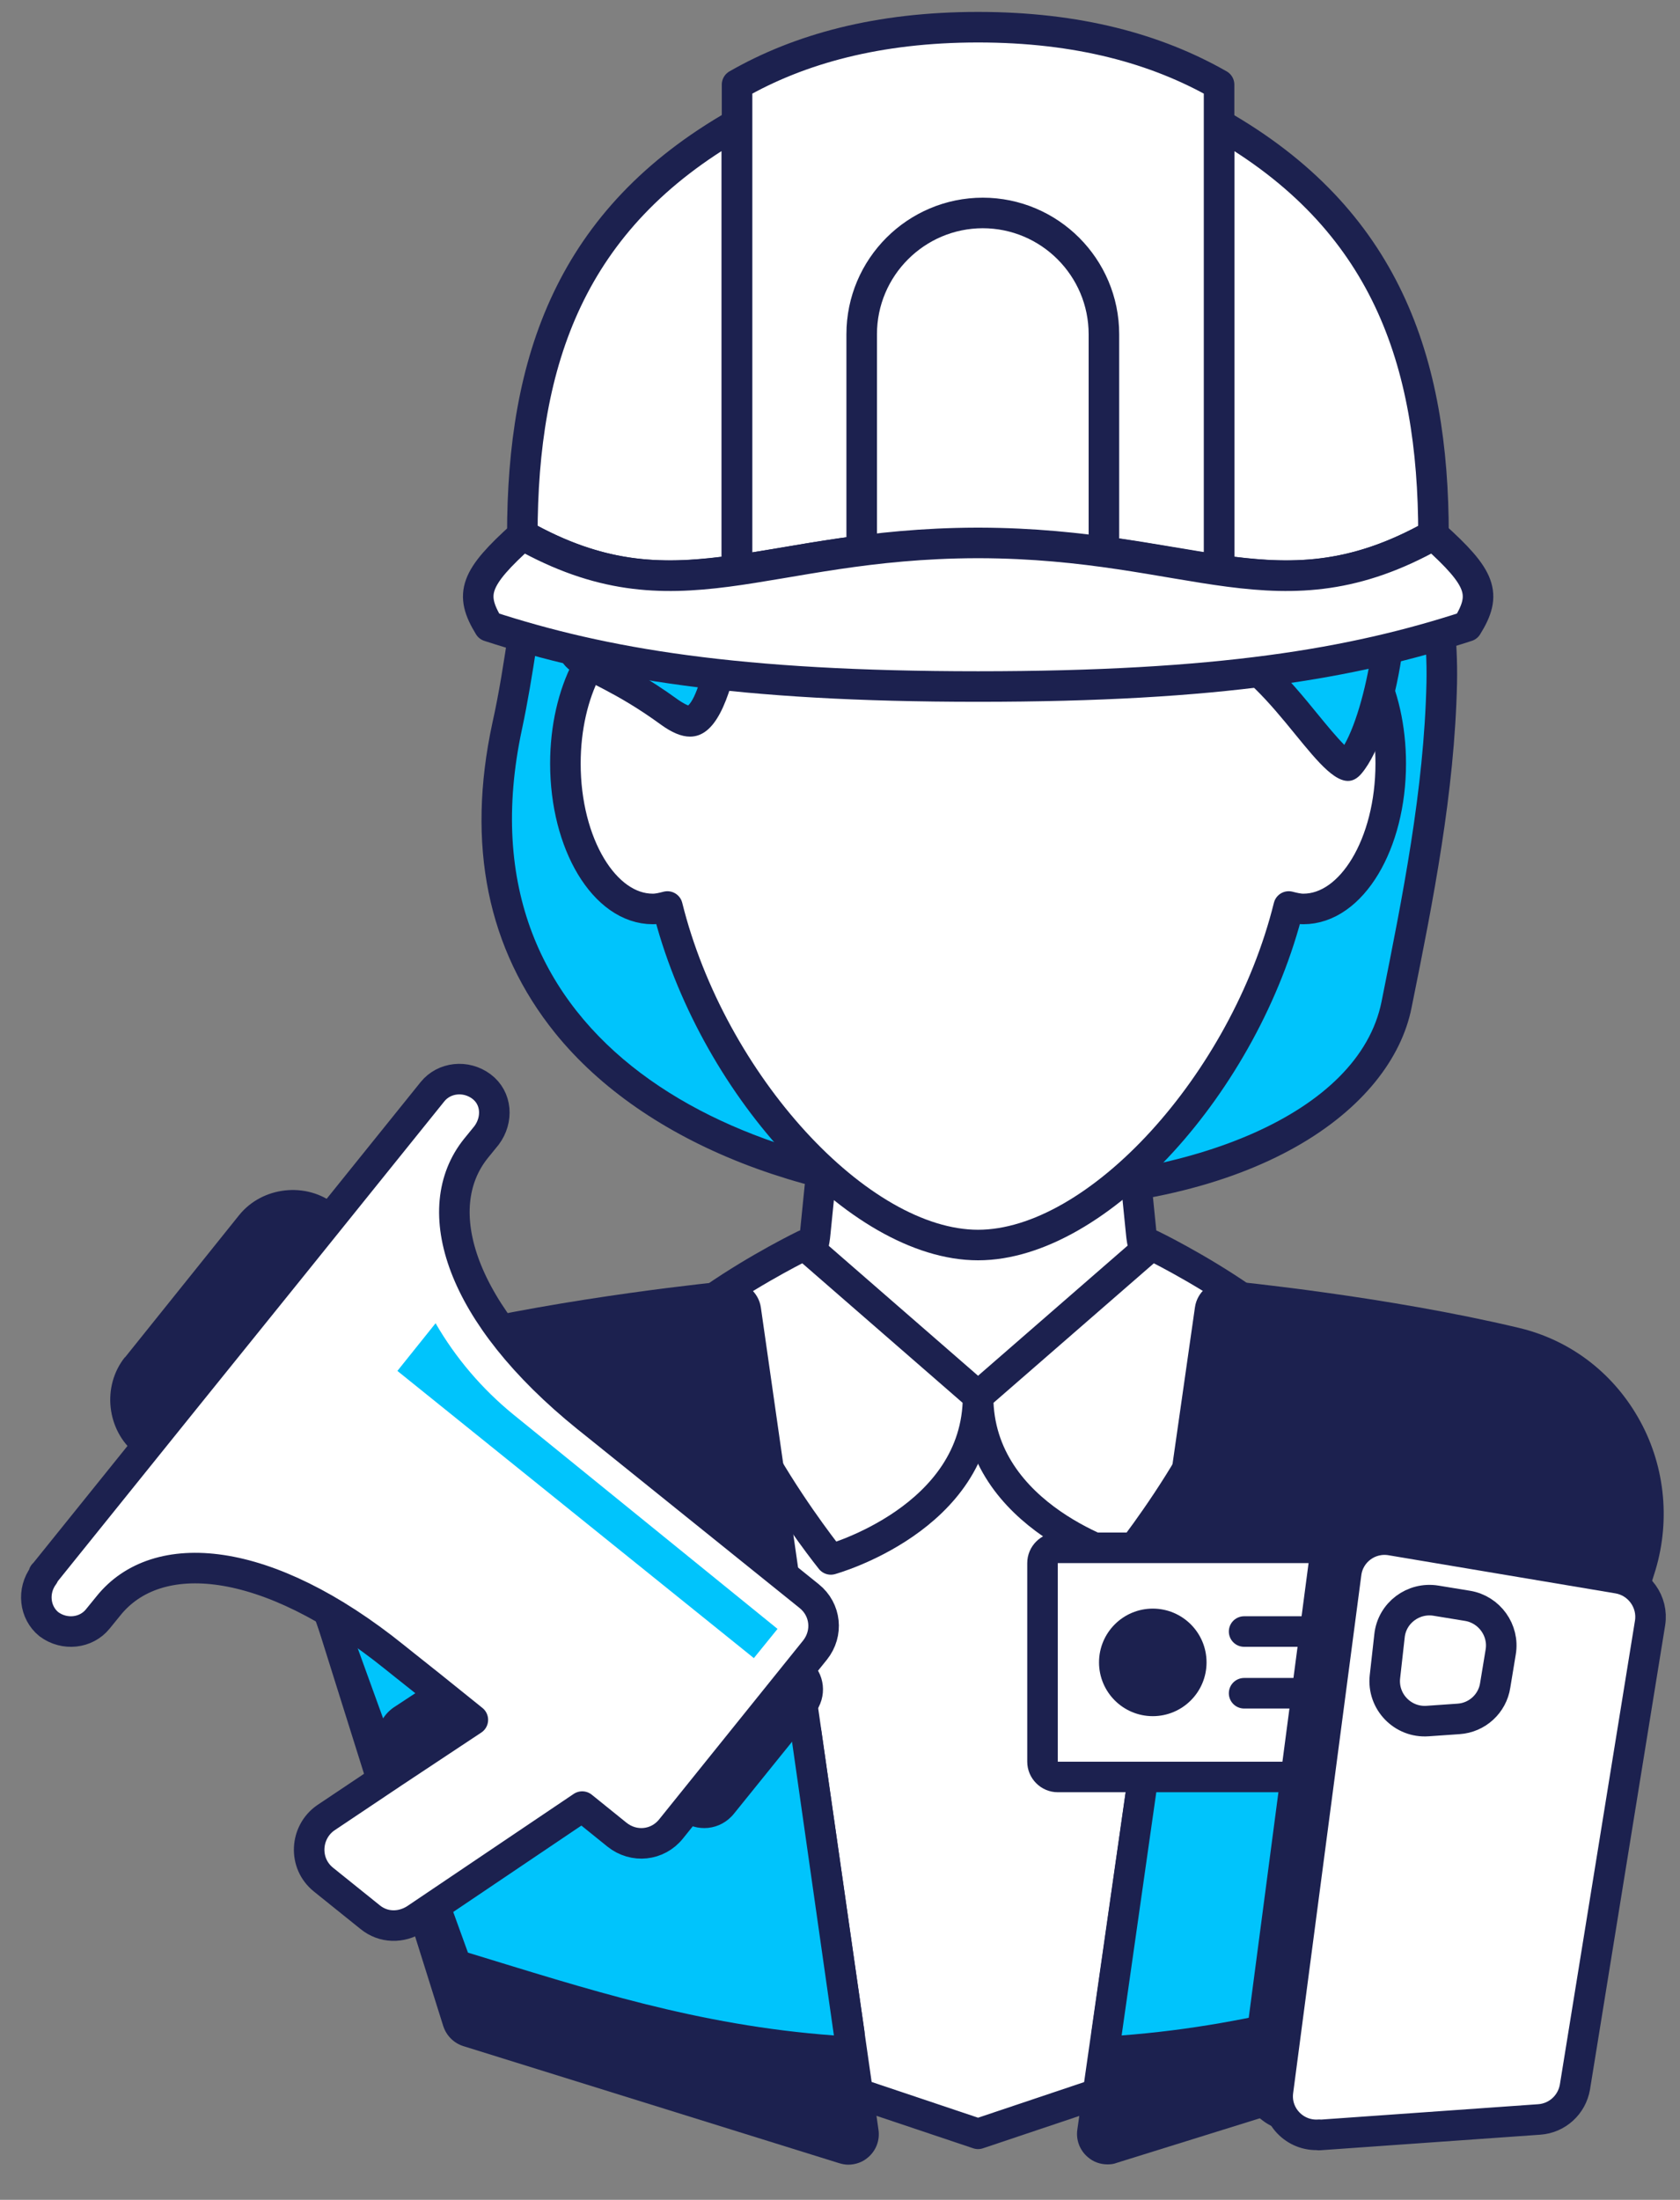 <?xml version="1.0" encoding="UTF-8"?>
<svg id="Layer_6" data-name="Layer 6" xmlns="http://www.w3.org/2000/svg" viewBox="0 0 55 72">
  <rect x="0" y="0" width="55" height="72" fill="#808080" stroke="none"/>
  <defs>
    <style>
      .cls-1 {
        fill: #00c4fc;
      }

      .cls-2 {
        stroke: #1c214f;
        stroke-linecap: round;
        stroke-linejoin: round;
      }

      .cls-2, .cls-3 {
        fill: #fff;
      }

      .cls-4 {
        fill: #1c214f;
      }
    </style>
  </defs>
  <g>
    <path class="cls-1" d="M32.97,39.09c-6.19,0-11.57-2.09-14.4-5.6-2.13-2.63-2.79-5.91-1.96-9.74.21-.99.38-2.04.53-3.05.4-2.63.82-5.35,2.2-7.67,2.8-4.72,6.86-7.04,12.39-7.09.5,0,1.01-.02,1.5-.04.58-.02,1.16-.04,1.73-.04,2.1,0,4.34.25,6.52,2.04.87.71,1.52,1.66,2.1,2.57,1.45,2.29,2.5,4.79,3.12,7.43.38,1.61.54,3.06.51,4.45-.08,3.53-.78,7.04-1.46,10.43l-.02.1c-.86,4.27-7.21,6.22-12.75,6.22h0Z"/>
    <path class="cls-4" d="M34.96,6.36c2.14,0,4.21.28,6.2,1.93.82.67,1.43,1.56,1.99,2.45,1.41,2.23,2.45,4.7,3.05,7.28.33,1.42.53,2.87.5,4.32-.08,3.52-.78,6.99-1.47,10.44-.74,3.69-6.27,5.82-12.26,5.82-8.58,0-18.11-4.36-15.88-14.74.76-3.55.82-7.45,2.67-10.57,2.43-4.09,6.02-6.79,11.97-6.85,1.09-.01,2.17-.08,3.22-.08M34.96,5.36c-.58,0-1.16.02-1.74.04-.49.02-.99.03-1.49.04-5.73.05-9.92,2.45-12.82,7.34-1.43,2.4-1.85,5.17-2.26,7.85-.15,1.01-.31,2.05-.53,3.03-.86,3.99-.16,7.41,2.06,10.16,2.93,3.62,8.46,5.79,14.79,5.79,8.23,0,12.58-3.33,13.24-6.62l.02-.1c.69-3.41,1.39-6.95,1.47-10.52.03-1.43-.14-2.92-.53-4.57-.63-2.7-1.7-5.25-3.18-7.59-.6-.95-1.28-1.93-2.2-2.69-2.31-1.9-4.75-2.15-6.84-2.15h0Z"/>
  </g>
  <path class="cls-2" d="M47.67,44.47l-7.99-1.53c-4.43,3.73-10.9,3.73-15.33,0l-7.99,1.53c-3.62.7-5.95,4.25-5.14,7.85l3.73,11.79,17.07,5.73,17.07-5.73,3.73-11.79c.81-3.6-1.52-7.16-5.14-7.85Z"/>
  <path class="cls-2" d="M37.36,40.35l-.61-6.06h-9.45l-.61,6.06c-.11,1.29-1.06,2.34-2.33,2.58,4.43,3.73,10.9,3.73,15.33,0-1.27-.24-2.22-1.3-2.33-2.58Z"/>
  <path class="cls-2" d="M43.16,20.31c-.56-6.37-4.79-10.7-11.14-10.7s-10.59,4.33-11.14,10.7c-1.34.39-2.37,2.33-2.37,4.68,0,2.63,1.28,4.76,2.86,4.76.17,0,.32-.04.48-.08,1.43,5.77,6.26,11.08,10.17,11.08s8.74-5.31,10.17-11.08c.16.04.32.08.48.08,1.58,0,2.86-2.13,2.86-4.76,0-2.35-1.02-4.29-2.37-4.68Z"/>
  <g>
    <path class="cls-1" d="M44.12,25.06c-.25,0-.91-.81-1.35-1.34-.92-1.13-2.08-2.54-3.58-2.9-1.94-.46-9.59-3.52-13.53-6.78-.09-.08-.2-.12-.32-.12-.06,0-.12,0-.17.03-.17.06-.29.21-.32.38-.22,1.2-.39,2.36-.56,3.43-.44,2.87-.89,5.85-1.72,5.85-.11,0-.32-.05-.65-.29-.96-.7-1.71-1.08-2.25-1.37q-1.08-.55-.65-2.03c.17-.58.33-1.3.51-2.07.6-2.58,1.42-6.11,2.92-6.54.16-.05.32-.07.47-.1.24-.04.46-.26.47-.5,0-.24.05-.46.16-.68.85-1.79,4.41-2.94,9.07-2.94,2.72,0,5.26.42,6.64,1.09,2.7,1.31,4.3,5.39,5.26,7.82.28.71.5,1.27.7,1.66.79,1.51,0,6.1-1.03,7.32l-.07.07Z"/>
    <path class="cls-4" d="M32.63,7.6h0c2.61,0,5.13.41,6.42,1.04,2.52,1.23,4.08,5.19,5.01,7.56.29.73.51,1.3.72,1.71.64,1.23.04,5.05-.77,6.47-.25-.25-.58-.65-.85-.98-.97-1.19-2.18-2.67-3.85-3.07-1.85-.44-9.51-3.52-13.33-6.68-.18-.15-.41-.23-.64-.23-.12,0-.23.02-.34.06-.33.12-.58.41-.64.76-.22,1.21-.4,2.39-.56,3.44-.32,2.08-.75,4.92-1.27,5.41-.05-.02-.16-.07-.32-.18-.99-.72-1.76-1.12-2.32-1.41-.23-.12-.52-.27-.63-.35,0-.11.03-.39.23-1.09.17-.6.34-1.33.52-2.1.51-2.18,1.35-5.82,2.58-6.17.14-.04.28-.06.41-.09h.06c.47-.1.82-.5.82-.98,0-.16.04-.32.11-.47.75-1.59,4.22-2.66,8.62-2.66M32.63,6.6c-4.09,0-8.44.93-9.52,3.23-.14.29-.2.59-.21.89-.19.03-.37.06-.57.12-2.27.65-3,6.23-3.78,8.94-.79,2.72.12,1.77,3.09,3.94.36.26.67.39.95.39,1.63,0,1.83-4.44,2.77-9.69,4.05,3.36,11.88,6.44,13.73,6.88,2.37.57,3.93,4.26,5.04,4.26.16,0,.31-.08.45-.25,1.14-1.36,1.98-6.16,1.09-7.87-.89-1.72-2.54-7.93-6.18-9.7-1.46-.71-4.1-1.14-6.86-1.14h0Z"/>
  </g>
  <path class="cls-2" d="M32.02,45.7c0,4.01-4.82,5.34-4.82,5.34,0,0-4.39-5.45-3.84-8.54,1.49-1.03,2.98-1.75,2.98-1.75l5.69,4.95Z"/>
  <path class="cls-2" d="M32.02,45.7c0,4.01,4.82,5.34,4.82,5.34,0,0,4.39-5.45,3.84-8.54-1.49-1.03-2.98-1.75-2.98-1.75l-5.69,4.95Z"/>
  <g>
    <path class="cls-2" d="M17.1,17.51c2.65,1.49,4.68,1.48,7.02,1.15V4.06c-5.44,3.1-7.02,7.73-7.02,13.45Z"/>
    <path class="cls-2" d="M46.93,17.51c-2.65,1.49-4.68,1.48-7.02,1.15V4.06c5.44,3.1,7.02,7.73,7.02,13.45Z"/>
    <path class="cls-2" d="M39.91,2.77c-2.05-1.17-4.62-1.88-7.89-1.88s-5.85.71-7.89,1.88v15.89c2.1-.3,4.45-.87,7.74-.89h0s.07,0,.1,0c.02,0,.04,0,.05,0s.04,0,.05,0c.03,0,.06,0,.1,0h0c3.29.02,5.64.58,7.74.88V2.77Z"/>
    <path class="cls-2" d="M32.17,6.97h0c2.19,0,3.97,1.78,3.97,3.97v8.24h-7.93v-8.24c0-2.19,1.78-3.97,3.97-3.97Z"/>
    <path class="cls-2" d="M46.93,17.51c-5.04,2.83-7.82.28-14.86.26-.01,0-.02,0-.03,0,0,0-.02,0-.02,0s-.02,0-.02,0c-.01,0-.02,0-.03,0-7.04.02-9.82,2.57-14.86-.26-1.57,1.41-1.75,1.93-1.1,2.99,3.75,1.22,8.12,1.97,16.01,1.97s12.26-.75,16.01-1.97c.66-1.06.47-1.58-1.1-2.99Z"/>
  </g>
  <g>
    <g>
      <path class="cls-4" d="M27.77,70.34s-.1,0-.15-.02l-12.3-3.83c-.16-.05-.28-.17-.33-.33l-4.68-14.92c-.46-1.54-.26-3.22.54-4.6.79-1.37,2.06-2.32,3.58-2.69,4.29-1.02,9.39-1.52,9.44-1.53.02,0,.03,0,.05,0,.25,0,.46.18.49.43l3.85,26.91c.02.17-.04.34-.17.45-.09.08-.21.12-.32.12Z"/>
      <path class="cls-4" d="M23.92,42.93l3.85,26.91-12.3-3.83-4.68-14.92c-.86-2.9.85-5.96,3.76-6.65,4.3-1.03,9.37-1.52,9.37-1.52M23.92,41.93s-.06,0-.1,0c-.21.02-5.19.51-9.51,1.54-1.65.39-3.04,1.43-3.9,2.92-.87,1.5-1.08,3.32-.59,4.99l4.69,14.93c.1.31.34.56.66.66l12.3,3.83c.1.03.2.05.3.05.23,0,.47-.08.65-.24.26-.22.39-.56.34-.9l-3.85-26.91c-.07-.5-.5-.86-.99-.86h0Z"/>
    </g>
    <g>
      <path class="cls-1" d="M27.27,67.12c-4.17-.31-7.55-1.34-11.13-2.44l-.95-.29c-.15-.05-.27-.16-.33-.31l-4.09-11.29c-.07-.19-.02-.41.14-.54.09-.08.21-.13.33-.13.08,0,.15.02.22.05,4.06,2.01,9.21,3.47,14.5,4.13.22.03.4.2.43.42l1.41,9.82c.02.15-.03.3-.13.41-.09.1-.23.16-.37.16-.01,0-.02,0-.04,0Z"/>
      <path class="cls-4" d="M11.24,52.62c4.19,2.07,9.36,3.52,14.66,4.18l1.4,9.82c-4.48-.33-8.11-1.53-11.98-2.71l-4.09-11.29M11.24,51.62c-.24,0-.48.09-.67.25-.3.27-.41.7-.27,1.09l4.09,11.29c.11.3.35.52.65.62l.95.29c3.61,1.1,7.02,2.14,11.25,2.46.02,0,.05,0,.07,0,.28,0,.54-.11.73-.32.21-.22.3-.52.26-.82l-1.41-9.82c-.06-.45-.42-.8-.87-.85-5.23-.65-10.33-2.1-14.34-4.08-.14-.07-.29-.1-.44-.1h0Z"/>
    </g>
    <g>
      <path class="cls-4" d="M36.27,70.34c-.12,0-.23-.04-.32-.12-.13-.11-.2-.28-.17-.45l3.85-26.91c.04-.25.25-.43.49-.43.02,0,.03,0,.05,0,.05,0,5.15.5,9.44,1.53,1.52.36,2.79,1.32,3.58,2.69.8,1.38,1,3.06.54,4.59l-4.68,14.92c-.05.16-.17.28-.33.33l-12.3,3.83s-.1.02-.15.02Z"/>
      <path class="cls-4" d="M40.11,42.93s5.07.49,9.37,1.52c2.91.69,4.62,3.75,3.76,6.65l-4.68,14.92-12.3,3.83,3.85-26.91M40.11,41.93c-.49,0-.92.36-.99.86l-3.85,26.91c-.05.34.08.68.34.9.18.16.41.24.65.24.1,0,.2-.01.3-.05l12.3-3.83c.31-.1.56-.34.66-.66l4.68-14.92c.5-1.68.29-3.5-.58-5-.86-1.49-2.25-2.53-3.9-2.92-4.32-1.03-9.3-1.52-9.51-1.54-.03,0-.06,0-.1,0h0Z"/>
    </g>
    <g>
      <path class="cls-1" d="M36.73,67.12c-.14,0-.27-.06-.37-.16-.1-.11-.15-.26-.13-.41l1.4-9.82c.03-.22.21-.4.43-.43,5.29-.66,10.44-2.12,14.5-4.13.07-.04.15-.05.22-.05.12,0,.24.04.33.13.15.14.21.35.14.54l-4.09,11.29c-.05.15-.17.26-.33.31l-.95.29c-3.58,1.09-6.96,2.12-11.13,2.44-.01,0-.02,0-.04,0Z"/>
      <path class="cls-4" d="M52.79,52.62l-4.09,11.29c-3.87,1.17-7.49,2.37-11.98,2.71l1.4-9.82c5.3-.66,10.47-2.11,14.66-4.18M52.79,51.62c-.15,0-.3.03-.44.1-4.02,1.98-9.11,3.43-14.34,4.08-.45.06-.8.4-.87.85l-1.4,9.82c-.04.3.05.6.26.82.19.2.45.32.73.32.02,0,.05,0,.07,0,4.23-.32,7.63-1.36,11.24-2.46l.95-.29c.3-.09.54-.32.65-.62l4.09-11.29c.14-.38.03-.81-.27-1.09-.19-.17-.43-.25-.67-.25h0ZM52.79,53.62h0,0Z"/>
    </g>
  </g>
  <g>
    <g>
      <rect class="cls-3" x="34.13" y="50.66" width="11.1" height="7.5" rx=".5" ry=".5"/>
      <path class="cls-4" d="M44.73,51.16v6.5h-10.1v-6.5h10.1M44.73,50.16h-10.1c-.55,0-1,.45-1,1v6.5c0,.55.45,1,1,1h10.1c.55,0,1-.45,1-1v-6.5c0-.55-.45-1-1-1h0Z"/>
    </g>
    <circle class="cls-4" cx="37.74" cy="54.41" r="1.76"/>
    <line class="cls-2" x1="40.73" y1="53.4" x2="43.27" y2="53.4"/>
    <line class="cls-2" x1="40.73" y1="55.42" x2="43.27" y2="55.42"/>
  </g>
  <g>
    <path class="cls-2" d="M42.49,69.27l7.21-.51c.59-.04,1.07-.48,1.17-1.06l2.46-15.19c.11-.69-.36-1.34-1.04-1.46l-7.44-1.25c-.71-.12-1.38.37-1.47,1.09l-2.23,16.94c-.11.8.55,1.49,1.35,1.43Z"/>
    <path class="cls-2" d="M43.18,69.88l7.21-.51c.59-.04,1.07-.48,1.17-1.06l2.46-15.19c.11-.69-.36-1.34-1.04-1.46l-7.44-1.25c-.71-.12-1.38.37-1.47,1.09l-2.23,16.94c-.11.8.55,1.49,1.35,1.43Z"/>
    <path class="cls-2" d="M46.74,56.33l1.01-.07c.61-.04,1.11-.5,1.2-1.1l.18-1.09c.12-.71-.37-1.39-1.08-1.51l-1.04-.17c-.74-.12-1.44.4-1.52,1.15l-.15,1.34c-.09.81.58,1.51,1.4,1.45Z"/>
  </g>
  <g>
    <g>
      <g>
        <path class="cls-4" d="M15.47,56.26l-2.58,1.71h0l-.08-.06c-.67-.54-.6-1.55.07-2.02l1.17-.77,1.38,1.11.04.03Z"/>
        <path class="cls-4" d="M26.63,56.14l-1.3,1.61-1.3,1.61c-.44.55-1.22.63-1.77.19l4.21-5.23h0c.55.44.63,1.22.19,1.77l-.03.04Z"/>
        <path class="cls-4" d="M4.09,44.43l1.87-2.33,1.87-2.33c.76-.94,2.2-1.1,3.15-.34l-6.55,8.14c-.94-.76-1.1-2.2-.34-3.15Z"/>
      </g>
      <path class="cls-2" d="M1.43,51.53l4.59-5.7,3.55-4.4,4.59-5.7c.38-.47,1.09-.55,1.6-.17s.55,1.09.17,1.6l-.35.43h0c-1.58,1.97-.56,5.41,3.64,8.8l.35.28,6.92,5.57c.55.44.63,1.22.19,1.77l-.25.31-4.46,5.54c-.44.55-1.22.63-1.77.19l-1.14-.92-5.46,3.68c-.47.3-1.05.29-1.48-.06l-1.53-1.23c-.67-.54-.6-1.55.07-2.02l2.24-1.5,2.58-1.71-1.38-1.11-.83-.66-.35-.28c-4.21-3.39-7.79-3.65-9.37-1.68l-.35.43c-.38.47-1.09.55-1.6.17-.47-.38-.55-1.09-.17-1.6v-.04Z"/>
    </g>
    <path class="cls-1" d="M25.45,53.32l-.77.95-11.67-9.4,1.25-1.56h0c.66,1.14,1.52,2.15,2.55,2.99l8.64,7.01Z"/>
  </g>
</svg>